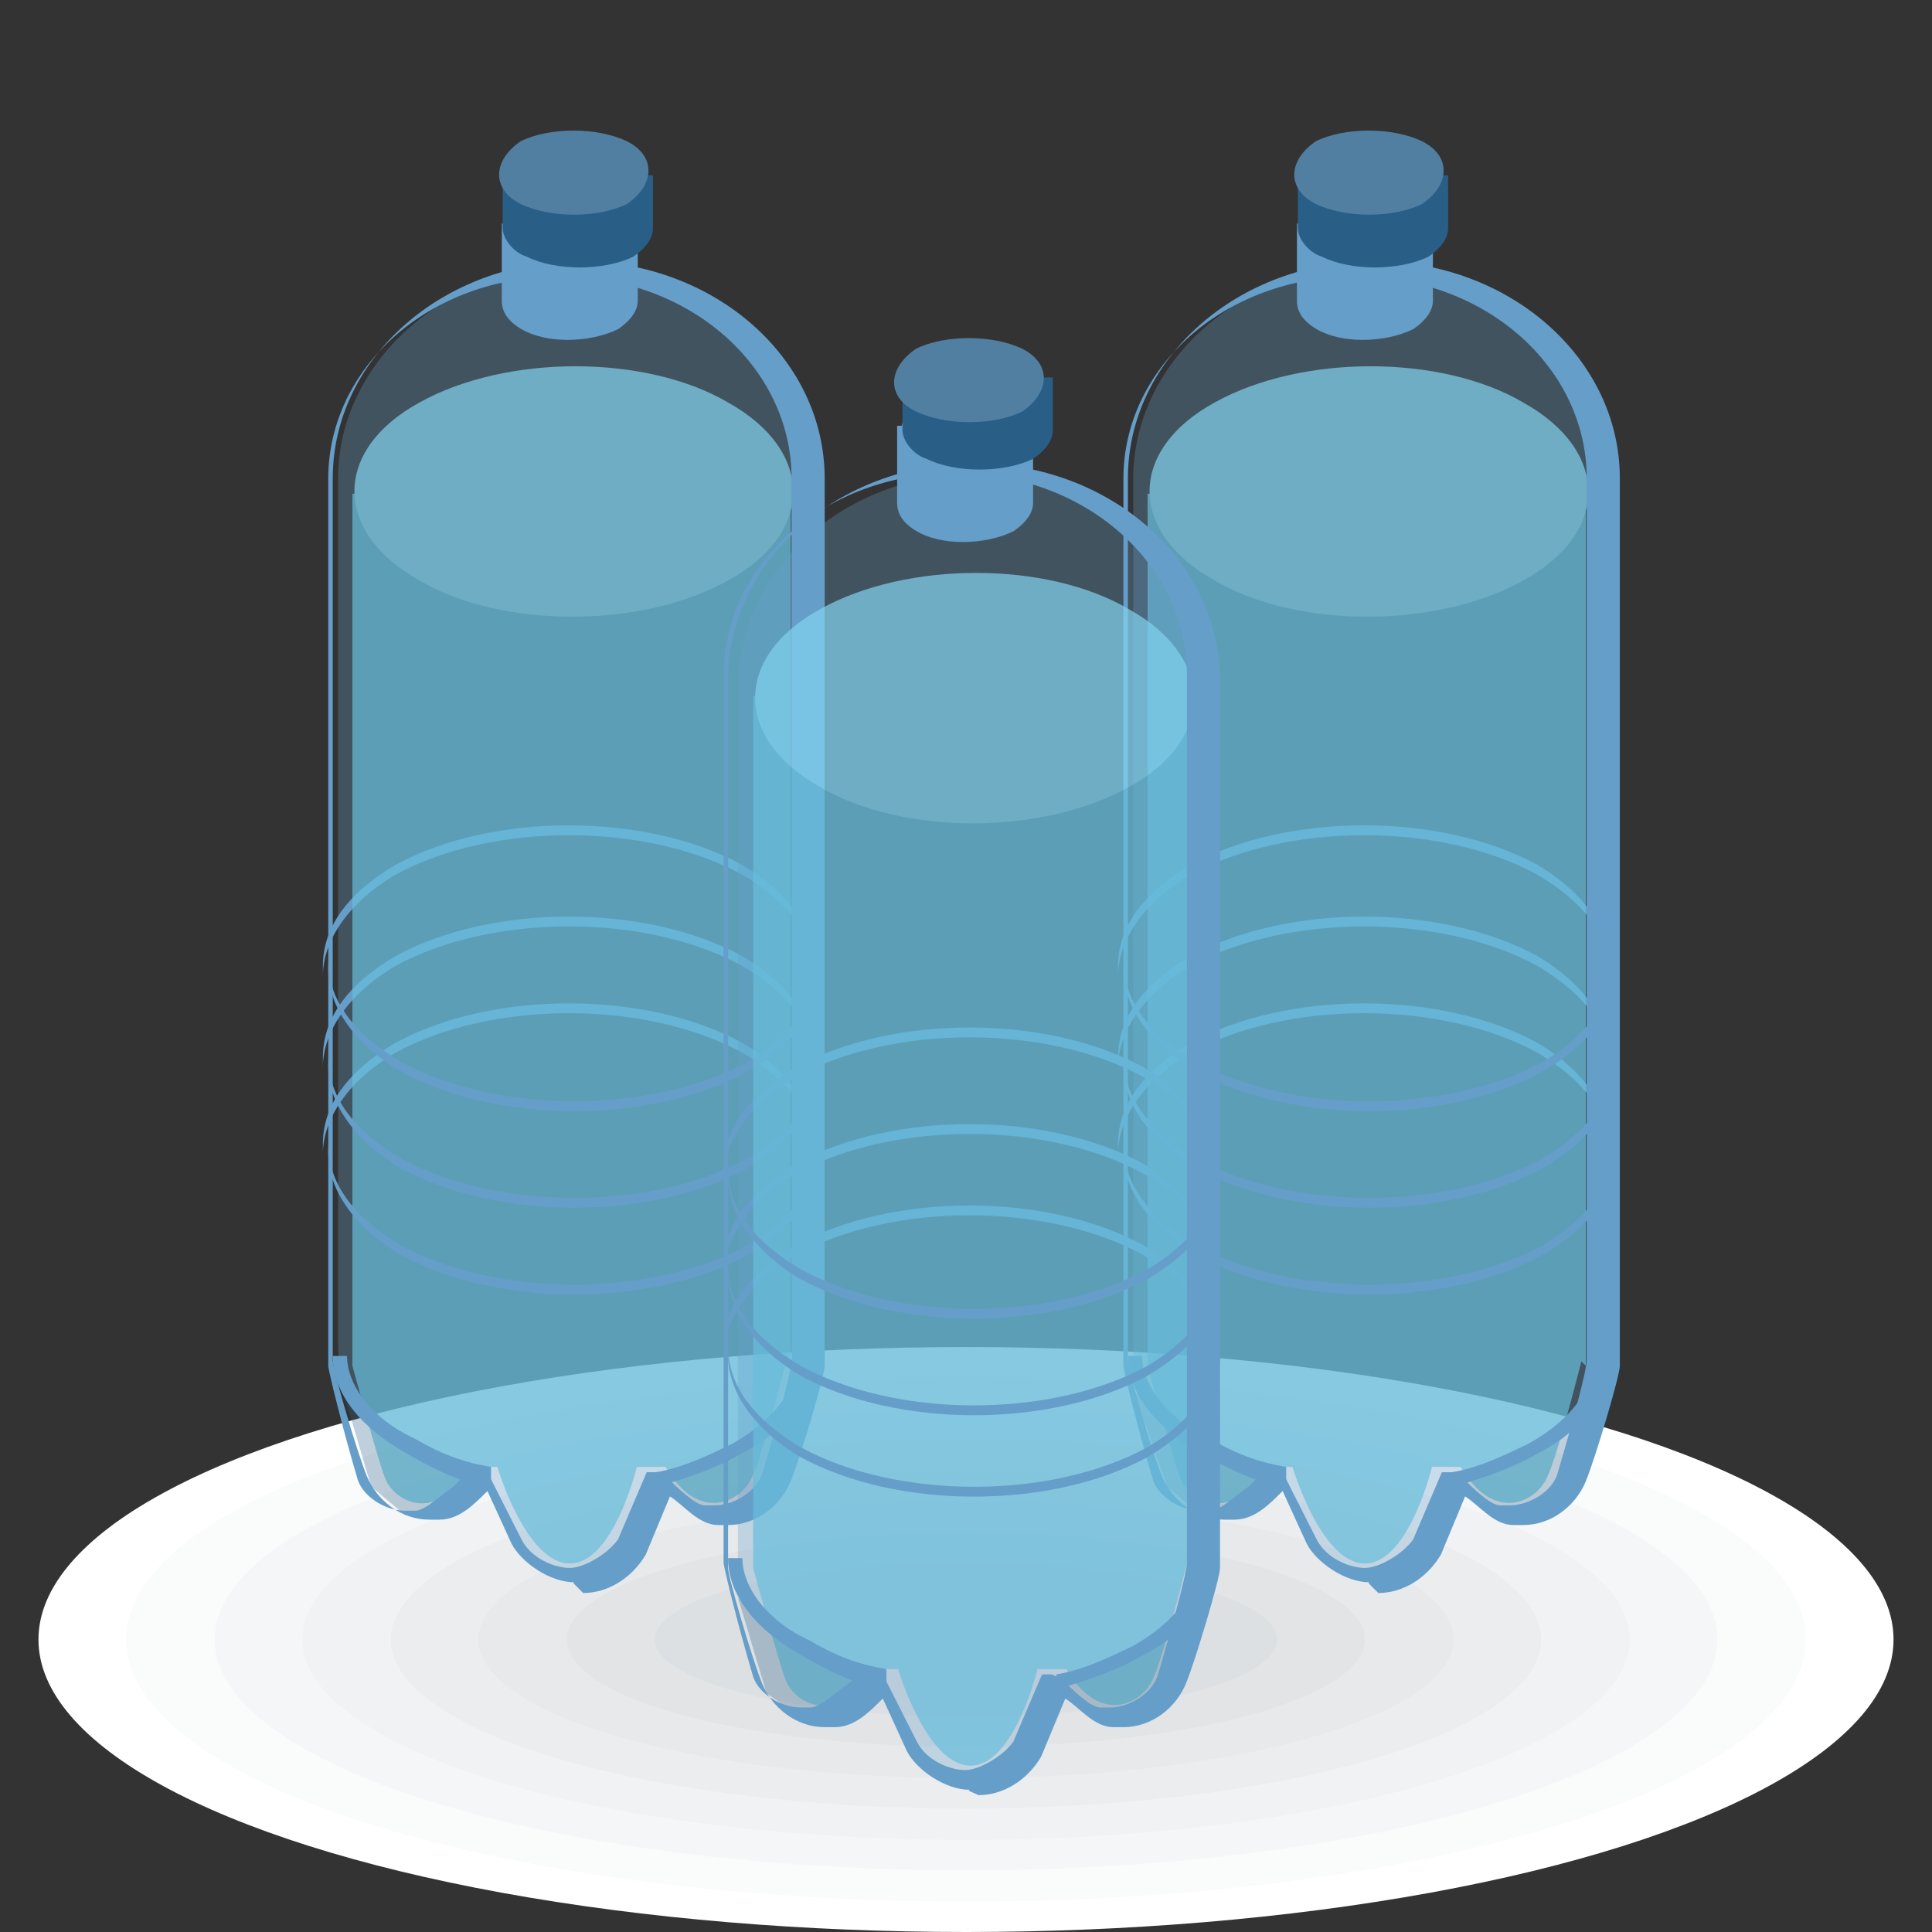 <?xml version="1.0" encoding="UTF-8"?>
<svg id="Layer_1" xmlns="http://www.w3.org/2000/svg" xmlns:xlink="http://www.w3.org/1999/xlink" version="1.1" viewBox="0 0 216 216">
  <rect x="0" y="0" width="216" height="216" fill="#333333" stroke="none"/>
  <!-- Generator: Adobe Illustrator 29.3.1, SVG Export Plug-In . SVG Version: 2.1.0 Build 151)  -->
  <defs>
    <style>
      .st0 {
        fill: #f5f6f7;
      }

      .st1, .st2 {
        fill: #295e87;
      }

      .st3 {
        fill: #ecedee;
      }

      .st4 {
        fill: #68cce3;
      }

      .st5 {
        fill: #dde0e2;
      }

      .st6, .st7 {
        fill: #659ec9;
      }

      .st6, .st2 {
        isolation: isolate;
        opacity: .3;
      }

      .st8 {
        fill: #e2e4e6;
      }

      .st9 {
        fill: #f0f2f3;
      }

      .st10 {
        fill: #fff;
      }

      .st11 {
        fill: #517fa2;
      }

      .st12 {
        fill: #8deaff;
      }

      .st13 {
        opacity: .7;
      }

      .st14 {
        fill: #fafbfb;
      }

      .st15 {
        fill: #e7e9ea;
      }
    </style>
  </defs>
  <g>
    <ellipse class="st10" cx="108" cy="183.3" rx="103.7" ry="32.7"/>
    <ellipse class="st14" cx="108" cy="183.3" rx="93.9" ry="29.3"/>
    <ellipse class="st0" cx="108" cy="183.3" rx="84" ry="25.8"/>
    <ellipse class="st9" cx="108" cy="183.3" rx="74.2" ry="22.4"/>
    <ellipse class="st3" cx="108" cy="183.3" rx="64.3" ry="18.9"/>
    <ellipse class="st15" cx="108" cy="183.3" rx="54.5" ry="15.5"/>
    <ellipse class="st8" cx="108" cy="183.3" rx="44.6" ry="12"/>
    <ellipse class="st5" cx="108" cy="183.3" rx="34.8" ry="8.6"/>
  </g>
  <g>
    <path class="st7" d="M91.1,118.2c0-3.8-2.7-8.1-8.1-11.3-10.8-5.9-28-5.9-38.8,0-5.4,3.2-8.1,7-8.1,11.3v1.1c0-3.8,2.7-8.1,8.1-11.3,10.8-5.9,28-5.9,38.8,0,5.4,3.2,8.1,7,8.1,11.3v-1.1Z"/>
    <path class="st7" d="M91.1,127.9c0-3.8-2.7-8.1-8.1-11.3-10.8-5.9-28-5.9-38.8,0-5.4,3.2-8.1,7-8.1,11.3v1.1c0-3.8,2.7-8.1,8.1-11.3,10.8-5.9,28-5.9,38.8,0,5.4,3.2,8.1,7,8.1,11.3v-1.1Z"/>
    <path class="st7" d="M91.1,108c0-3.8-2.7-8.1-8.1-11.3-10.8-5.9-28-5.9-38.8,0-5.4,3.2-8.1,7-8.1,11.3v1.1c0-3.8,2.7-8.1,8.1-11.3,10.8-5.9,28-5.9,38.8,0,5.4,3.2,8.1,7,8.1,11.3v-1.1Z"/>
    <g class="st13">
      <path class="st4" d="M88.4,152.7V55.2h-49v97.5h0s3.2,11.9,3.8,12.9c1.1,2.2,5.4,4.9,9.7-1.6h2.7s3.2,10.8,8.1,10.8,7.5-10.8,7.5-10.8h3.2c3.8,6.5,8.6,3.8,9.7,1.1,1.1-2.2,3.8-12.9,3.8-12.9l.5.5Z"/>
      <path class="st12" d="M81.4,64.9c-9.7,5.4-25.3,5.4-34.5,0-9.7-5.4-9.7-14.6,0-19.9,9.7-5.4,25.3-5.4,34.5,0,9.7,5.4,9.7,14.6,0,19.9Z"/>
    </g>
    <polygon class="st2" points="73.9 165.1 78.7 169.4 82.5 169.4 86.3 166.2 90 155.4 85.2 160.2 79.8 163.5 75 165.1 73.9 165.1"/>
    <polygon class="st2" points="54.5 165.6 49.1 169.4 45.3 169.4 41.5 166.2 38.3 155.4 42.6 160.2 48 163.5 53.4 165.1 54.5 165.6"/>
    <path class="st6" d="M90.6,53.5c0-12.9-11.9-23.7-26.4-23.7s-26.4,10.8-26.4,23.7h0v97c0,3.8,2.7,8.1,7.5,10.8,2.7,1.6,5.9,2.7,9.2,3.8,3.2,8.6,5.9,10.8,9.7,10.8s6.5-2.7,9.2-10.8c3.2-.5,7-2.2,9.7-3.8,5.4-3.2,7.5-7,7.5-10.8V53.5h0Z"/>
    <path class="st7" d="M64.2,176.9c-2.7,0-5.9-2.2-7-4.3l-2.7-5.9h0c-1.6,1.6-3.2,3.2-5.4,3.2h-1.1c-3.2,0-5.9-2.2-7-4.9-1.1-2.7-3.8-11.9-3.8-12.9V53.5c0-13.5,12.4-24.3,27.5-24.3s27.5,10.8,27.5,24.3v99.2c0,1.1-2.7,10.2-3.8,12.9-1.1,2.7-3.8,4.9-7,4.9h-1.1c-2.2,0-3.8-2.2-5.4-3.2h0l-2.7,6.5c-1.6,2.7-4.3,4.3-7,4.3l-1.1-1.1ZM54.5,164.6h0l3.8,7.5c1.1,2.2,3.8,3.2,5.4,3.2s4.3-1.6,5.4-3.2l3.2-7.5h1.1l1.1.5c1.1,1.1,3.2,3.2,4.3,3.2h1.1c2.2,0,4.8-1.6,5.4-3.8,1.6-5.4,3.2-11.3,3.2-12.4V53.5c0-12.4-11.3-22.6-25.9-22.6s-25.9,10.2-25.9,22.6v99.2c0,.5,1.6,7,3.2,12.4.5,2.2,3.2,3.8,5.4,3.8h1.1c1.1,0,2.7-1.6,4.3-2.7,0,0,.5-.5,1.1-1.1h0s.5-.5,1.1-.5h1.6Z"/>
    <path class="st7" d="M36.7,129c0,3.8,2.7,8.1,8.1,11.3,10.8,5.9,28,5.9,38.8,0,5.4-3.2,8.1-7,8.1-11.3v-1.1c0,3.8-2.7,8.1-8.1,11.3-10.8,5.9-28,5.9-38.8,0-5.4-3.2-8.1-7-8.1-11.3v1.1Z"/>
    <path class="st7" d="M36.7,119.3c0,3.8,2.7,8.1,8.1,11.3,10.8,5.9,28,5.9,38.8,0,5.4-3.2,8.1-7,8.1-11.3v-1.1c0,3.8-2.7,8.1-8.1,11.3-10.8,5.9-28,5.9-38.8,0-5.4-3.2-8.1-7-8.1-11.3v1.1Z"/>
    <path class="st7" d="M36.7,108.5c0,3.8,2.7,8.1,8.1,11.3,10.8,5.9,28,5.9,38.8,0,5.4-3.2,8.1-7,8.1-11.3v-1.1c0,3.8-2.7,8.1-8.1,11.3-10.8,5.9-28,5.9-38.8,0-5.4-3.2-8.1-7-8.1-11.3v1.1Z"/>
    <g>
      <path class="st7" d="M71.7,25h-4.3c-2.2-.5-4.8-.5-7,0h-4.3v8.6h0c0,1.1.5,2.2,2.2,3.2,2.7,1.6,7.5,1.6,10.8,0,1.6-1.1,2.2-2.2,2.2-3.2h0v-8.6h.5Z"/>
      <path class="st7" d="M69.6,28.2c-2.7,1.6-7.5,1.6-10.8,0-3.2-1.6-2.7-4.3,0-5.9,2.7-1.6,7.5-1.6,10.8,0,2.7,1.6,2.7,4.3,0,5.9Z"/>
    </g>
    <g>
      <path class="st1" d="M72.3,19.6h-4.3c-2.2-.5-5.4-.5-7.5,0h-4.3v5.9h0c0,1.1,1.1,2.7,2.7,3.2,3.2,1.6,8.6,1.6,11.9,0,1.6-1.1,2.2-2.2,2.2-3.2h0v-5.9h-.5Z"/>
      <path class="st11" d="M70.1,22.8c-3.2,1.6-8.6,1.6-11.9,0-3.2-1.6-3.2-4.8,0-7,3.2-1.6,8.6-1.6,11.9,0,3.2,1.6,3.2,4.8,0,7Z"/>
    </g>
    <path class="st7" d="M73.3,166.2v-1.6c3.2-.5,6.5-2.2,8.6-3.2,4.8-2.7,7.5-6.5,7.5-10.2h1.6c0,4.3-2.7,8.6-8.1,11.3-2.7,1.6-5.9,2.7-9.7,3.8Z"/>
    <path class="st7" d="M54.5,166.2c-3.2-.5-6.5-2.2-9.2-3.8-4.8-2.7-8.1-6.5-8.1-10.8h1.6c0,3.2,2.7,7,7.5,9.2,2.7,1.6,5.4,2.7,8.6,3.2v1.6l-.5.5Z"/>
  </g>
  <g>
    <path class="st7" d="M180,118.2c0-3.8-2.7-8.1-8.1-11.3-10.8-5.9-28-5.9-38.8,0-5.4,3.2-8.1,7-8.1,11.3v1.1c0-3.8,2.7-8.1,8.1-11.3,10.8-5.9,28-5.9,38.8,0,5.4,3.2,8.1,7,8.1,11.3v-1.1Z"/>
    <path class="st7" d="M180,127.9c0-3.8-2.7-8.1-8.1-11.3-10.8-5.9-28-5.9-38.8,0-5.4,3.2-8.1,7-8.1,11.3v1.1c0-3.8,2.7-8.1,8.1-11.3,10.8-5.9,28-5.9,38.8,0,5.4,3.2,8.1,7,8.1,11.3v-1.1Z"/>
    <path class="st7" d="M180,108c0-3.8-2.7-8.1-8.1-11.3-10.8-5.9-28-5.9-38.8,0-5.4,3.2-8.1,7-8.1,11.3v1.1c0-3.8,2.7-8.1,8.1-11.3,10.8-5.9,28-5.9,38.8,0,5.4,3.2,8.1,7,8.1,11.3v-1.1Z"/>
    <g class="st13">
      <path class="st4" d="M177.3,152.7V55.2h-49v97.5h0s3.2,11.9,3.8,12.9c1.1,2.2,5.4,4.9,9.7-1.6h2.7s3.2,10.8,8.1,10.8,7.5-10.8,7.5-10.8h3.2c3.8,6.5,8.6,3.8,9.7,1.1,1.1-2.2,3.8-12.9,3.8-12.9l.5.5Z"/>
      <path class="st12" d="M170.3,64.9c-9.7,5.4-25.3,5.4-34.5,0-9.7-5.4-9.7-14.6,0-19.9,9.7-5.4,25.3-5.4,34.5,0,9.7,5.4,9.7,14.6,0,19.9Z"/>
    </g>
    <polygon class="st2" points="162.8 165.1 167.6 169.4 171.4 169.4 175.2 166.2 179 155.4 174.1 160.2 168.7 163.5 163.9 165.1 162.8 165.1"/>
    <polygon class="st2" points="143.4 165.6 138 169.4 134.2 169.4 130.5 166.2 126.7 155.4 131.5 160.2 136.9 163.5 141.8 165.1 143.4 165.6"/>
    <path class="st6" d="M179.5,53.5c0-12.9-11.9-23.7-26.4-23.7s-26.4,10.8-26.4,23.7h0v97c0,3.8,2.7,8.1,7.5,10.8,2.7,1.6,5.9,2.7,9.2,3.8,3.2,8.6,5.9,10.8,9.7,10.8s6.5-2.7,9.2-10.8c3.2-.5,7-2.2,9.7-3.8,5.4-3.2,7.5-7,7.5-10.8V53.5h0Z"/>
    <path class="st7" d="M153.1,176.9c-2.7,0-5.9-2.2-7-4.3l-2.7-5.9h0c-1.6,1.6-3.2,3.2-5.4,3.2h-1.1c-3.2,0-5.9-2.2-7-4.9-1.1-2.7-3.8-11.9-3.8-12.9V53.5c0-13.5,12.4-24.3,27.5-24.3s27.5,10.8,27.5,24.3v99.2c0,1.1-2.7,10.2-3.8,12.9s-3.8,4.9-7,4.9h-1.1c-2.2,0-3.8-2.2-5.4-3.2h0l-2.7,6.5c-1.6,2.7-4.3,4.3-7,4.3l-1.1-1.1ZM143.4,164.6h0l3.8,7.5c1.1,2.2,3.8,3.2,5.4,3.2s4.3-1.6,5.4-3.2l3.2-7.5h1.1l1.1.5c1.1,1.1,3.2,3.2,4.3,3.2h1.1c2.2,0,4.9-1.6,5.4-3.8,1.6-5.4,3.2-11.3,3.2-12.4V53.5c0-12.4-11.3-22.6-25.9-22.6s-25.9,10.2-25.9,22.6v99.2c0,.5,1.6,7,3.2,12.4.5,2.2,3.2,3.8,5.4,3.8h1.1c1.1,0,2.7-1.6,4.3-2.7,0,0,.5-.5,1.1-1.1h0s.5-.5,1.1-.5h1.6Z"/>
    <path class="st7" d="M125.6,129c0,3.8,2.7,8.1,8.1,11.3,10.8,5.9,28,5.9,38.8,0,5.4-3.2,8.1-7,8.1-11.3v-1.1c0,3.8-2.7,8.1-8.1,11.3-10.8,5.9-28,5.9-38.8,0-5.4-3.2-8.1-7-8.1-11.3v1.1Z"/>
    <path class="st7" d="M125.6,119.3c0,3.8,2.7,8.1,8.1,11.3,10.8,5.9,28,5.9,38.8,0,5.4-3.2,8.1-7,8.1-11.3v-1.1c0,3.8-2.7,8.1-8.1,11.3-10.8,5.9-28,5.9-38.8,0-5.4-3.2-8.1-7-8.1-11.3v1.1Z"/>
    <path class="st7" d="M125.6,108.5c0,3.8,2.7,8.1,8.1,11.3,10.8,5.9,28,5.9,38.8,0,5.4-3.2,8.1-7,8.1-11.3v-1.1c0,3.8-2.7,8.1-8.1,11.3-10.8,5.9-28,5.9-38.8,0-5.4-3.2-8.1-7-8.1-11.3v1.1Z"/>
    <g>
      <path class="st7" d="M160.6,25h-4.3c-2.2-.5-4.9-.5-7,0h-4.3v8.6h0c0,1.1.5,2.2,2.2,3.2,2.7,1.6,7.5,1.6,10.8,0,1.6-1.1,2.2-2.2,2.2-3.2h0v-8.6h.5Z"/>
      <path class="st7" d="M158.5,28.2c-2.7,1.6-7.5,1.6-10.8,0-3.2-1.6-2.7-4.3,0-5.9,2.7-1.6,7.5-1.6,10.8,0,2.7,1.6,2.7,4.3,0,5.9Z"/>
    </g>
    <g>
      <path class="st1" d="M161.2,19.6h-4.3c-2.2-.5-5.4-.5-7.5,0h-4.3v5.9h0c0,1.1,1.1,2.7,2.7,3.2,3.2,1.6,8.6,1.6,11.9,0,1.6-1.1,2.2-2.2,2.2-3.2h0v-5.9h-.5Z"/>
      <path class="st11" d="M159,22.8c-3.2,1.6-8.6,1.6-11.9,0-3.2-1.6-3.2-4.8,0-7,3.2-1.6,8.6-1.6,11.9,0,3.2,1.6,3.2,4.8,0,7Z"/>
    </g>
    <path class="st7" d="M162.3,166.2v-1.6c3.2-.5,6.5-2.2,8.6-3.2,4.9-2.7,7.5-6.5,7.5-10.2h1.6c0,4.3-2.7,8.6-8.1,11.3-2.7,1.6-5.9,2.7-9.7,3.8Z"/>
    <path class="st7" d="M143.4,166.2c-3.2-.5-6.5-2.2-9.2-3.8-4.8-2.7-8.1-6.5-8.1-10.8h1.6c0,3.2,2.7,7,7.5,9.2,2.7,1.6,5.4,2.7,8.6,3.2v1.6l-.5.5Z"/>
  </g>
  <g>
    <path class="st7" d="M135.9,141.4c0-3.8-2.7-8.1-8.1-11.3-10.8-5.9-28-5.9-38.8,0-5.4,3.2-8.1,7-8.1,11.3v1.1c0-3.8,2.7-8.1,8.1-11.3,10.8-5.9,28-5.9,38.8,0,5.4,3.2,8.1,7,8.1,11.3v-1.1Z"/>
    <path class="st7" d="M135.9,150.5c0-3.8-2.7-8.1-8.1-11.3-10.8-5.9-28-5.9-38.8,0-5.4,3.2-8.1,7-8.1,11.3v1.1c0-3.8,2.7-8.1,8.1-11.3,10.8-5.9,28-5.9,38.8,0,5.4,3.2,8.1,7,8.1,11.3v-1.1Z"/>
    <path class="st7" d="M135.9,130.6c0-3.8-2.7-8.1-8.1-11.3-10.8-5.9-28-5.9-38.8,0-5.4,3.2-8.1,7-8.1,11.3v1.1c0-3.8,2.7-8.1,8.1-11.3,10.8-5.9,28-5.9,38.8,0,5.4,3.2,8.1,7,8.1,11.3v-1.1Z"/>
    <g class="st13">
      <path class="st4" d="M133.2,175.3v-97.5h-49v97.5h0s3.2,11.9,3.8,12.9c1.1,2.2,5.4,4.9,9.7-1.6h2.7s3.2,10.8,8.1,10.8,7.5-10.8,7.5-10.8h3.2c3.8,6.5,8.6,3.8,9.7,1.1,1.1-2.2,3.8-12.9,3.8-12.9l.5.5Z"/>
      <path class="st12" d="M126.2,88c-9.7,5.4-25.3,5.4-34.5,0-9.7-5.4-9.7-14.6,0-19.9,9.7-5.4,25.3-5.4,34.5,0,9.7,5.4,9.7,14.6,0,19.9Z"/>
    </g>
    <polygon class="st2" points="118.6 188.3 123.5 192 127.2 192 131 189.3 134.2 178.6 129.4 182.9 124.5 186.1 119.1 187.7 118.6 188.3"/>
    <polygon class="st2" points="98.7 188.8 93.3 192 89.5 192 85.7 189.3 82.5 178.6 87.4 182.9 92.2 186.1 97.6 187.7 98.7 188.8"/>
    <path class="st6" d="M135.3,76.7c0-12.9-11.9-23.7-26.4-23.7s-26.4,10.8-26.4,23.7h0v97c0,3.8,2.7,8.1,7.5,10.8,2.7,1.6,5.9,2.7,9.2,3.8,3.2,8.6,5.9,10.8,9.7,10.8s6.5-2.7,9.2-10.8c3.2-.5,7-2.2,9.7-3.8,5.4-3.2,7.5-7,7.5-10.8v-97h0Z"/>
    <path class="st7" d="M108.4,200.1c-2.7,0-5.9-2.2-7-4.3l-2.7-5.9h0c-1.6,1.6-3.2,3.2-5.4,3.2h-1.1c-3.2,0-5.9-2.2-7-4.9-1.1-2.7-3.8-11.9-3.8-12.9v-99.2c0-13.5,12.4-24.3,27.5-24.3s27.5,10.8,27.5,24.3v99.2c0,1.1-2.7,10.2-3.8,12.9-1.1,2.7-3.8,4.9-7,4.9h-1.1c-2.2,0-3.8-2.2-5.4-3.2h0l-2.7,6.5c-1.6,2.7-4.3,4.3-7,4.3l-1.1-.5ZM98.7,187.2h0l3.8,7.5c1.1,2.2,3.8,3.2,5.4,3.2s4.3-1.6,5.4-3.2l3.2-7.5h1.1l1.1.5c1.1,1.1,3.2,3.2,4.3,3.2h1.1c2.2,0,4.8-1.6,5.4-3.8,1.6-5.4,3.2-11.3,3.2-12.4v-99.2c0-12.4-11.3-22.6-25.9-22.6s-25.9,10.2-25.9,22.6v99.2c0,.5,1.6,7,3.2,12.4.5,2.2,3.2,3.8,5.4,3.8h1.1c1.1,0,2.7-1.6,4.3-2.7,0,0,.5-.5,1.1-1.1h0s.5-.5,1.1-.5l1.6.5Z"/>
    <path class="st7" d="M81.4,151.6c0,3.8,2.7,8.1,8.1,11.3,10.8,5.9,28,5.9,38.8,0,5.4-3.2,8.1-7,8.1-11.3v-1.1c0,3.8-2.7,8.1-8.1,11.3-10.8,5.9-28,5.9-38.8,0-5.4-3.2-8.1-7-8.1-11.3v1.1Z"/>
    <path class="st7" d="M81.4,142.5c0,3.8,2.7,8.1,8.1,11.3,10.8,5.9,28,5.9,38.8,0,5.4-3.2,8.1-7,8.1-11.3v-1.1c0,3.8-2.7,8.1-8.1,11.3-10.8,5.9-28,5.9-38.8,0-5.4-3.2-8.1-7-8.1-11.3v1.1Z"/>
    <path class="st7" d="M81.4,131.7c0,3.8,2.7,8.1,8.1,11.3,10.8,5.9,28,5.9,38.8,0,5.4-3.2,8.1-7,8.1-11.3v-1.1c0,3.8-2.7,8.1-8.1,11.3-10.8,5.9-28,5.9-38.8,0-5.4-3.2-8.1-7-8.1-11.3v1.1Z"/>
    <g>
      <path class="st7" d="M115.9,47.6h-4.3c-2.2-.5-4.8-.5-7,0h-4.3v8.6h0c0,1.1.5,2.2,2.2,3.2,2.7,1.6,7.5,1.6,10.8,0,1.6-1.1,2.2-2.2,2.2-3.2h0v-8.6h.5Z"/>
      <path class="st7" d="M113.8,50.8c-2.7,1.6-7.5,1.6-10.8,0-3.2-1.6-2.7-4.3,0-5.9,2.7-1.6,7.5-1.6,10.8,0,2.7,1.6,2.7,4.3,0,5.9Z"/>
    </g>
    <g>
      <path class="st1" d="M117,42.2h-4.3c-2.2-.5-5.4-.5-7.5,0h-4.3v5.9h0c0,1.1,1.1,2.7,2.7,3.2,3.2,1.6,8.6,1.6,11.9,0,1.6-1.1,2.2-2.2,2.2-3.2h0v-5.9h-.5Z"/>
      <path class="st11" d="M114.3,46c-3.2,1.6-8.6,1.6-11.9,0s-3.2-4.8,0-7c3.2-1.6,8.6-1.6,11.9,0,3.2,1.6,3.2,4.8,0,7Z"/>
    </g>
    <path class="st7" d="M118.1,188.8v-1.6c3.2-.5,6.5-2.2,8.6-3.2,4.8-2.7,7.5-6.5,7.5-10.2h1.6c0,4.3-2.7,8.6-8.1,11.3-2.7,1.6-5.9,2.7-9.7,3.8Z"/>
    <path class="st7" d="M98.7,188.8c-3.2-.5-6.5-2.2-9.2-3.8-4.8-2.7-8.1-6.5-8.1-10.8h1.6c0,3.2,2.7,7,7.5,9.2,2.7,1.6,5.4,2.7,8.6,3.2v1.6l-.5.5Z"/>
  </g>
</svg>